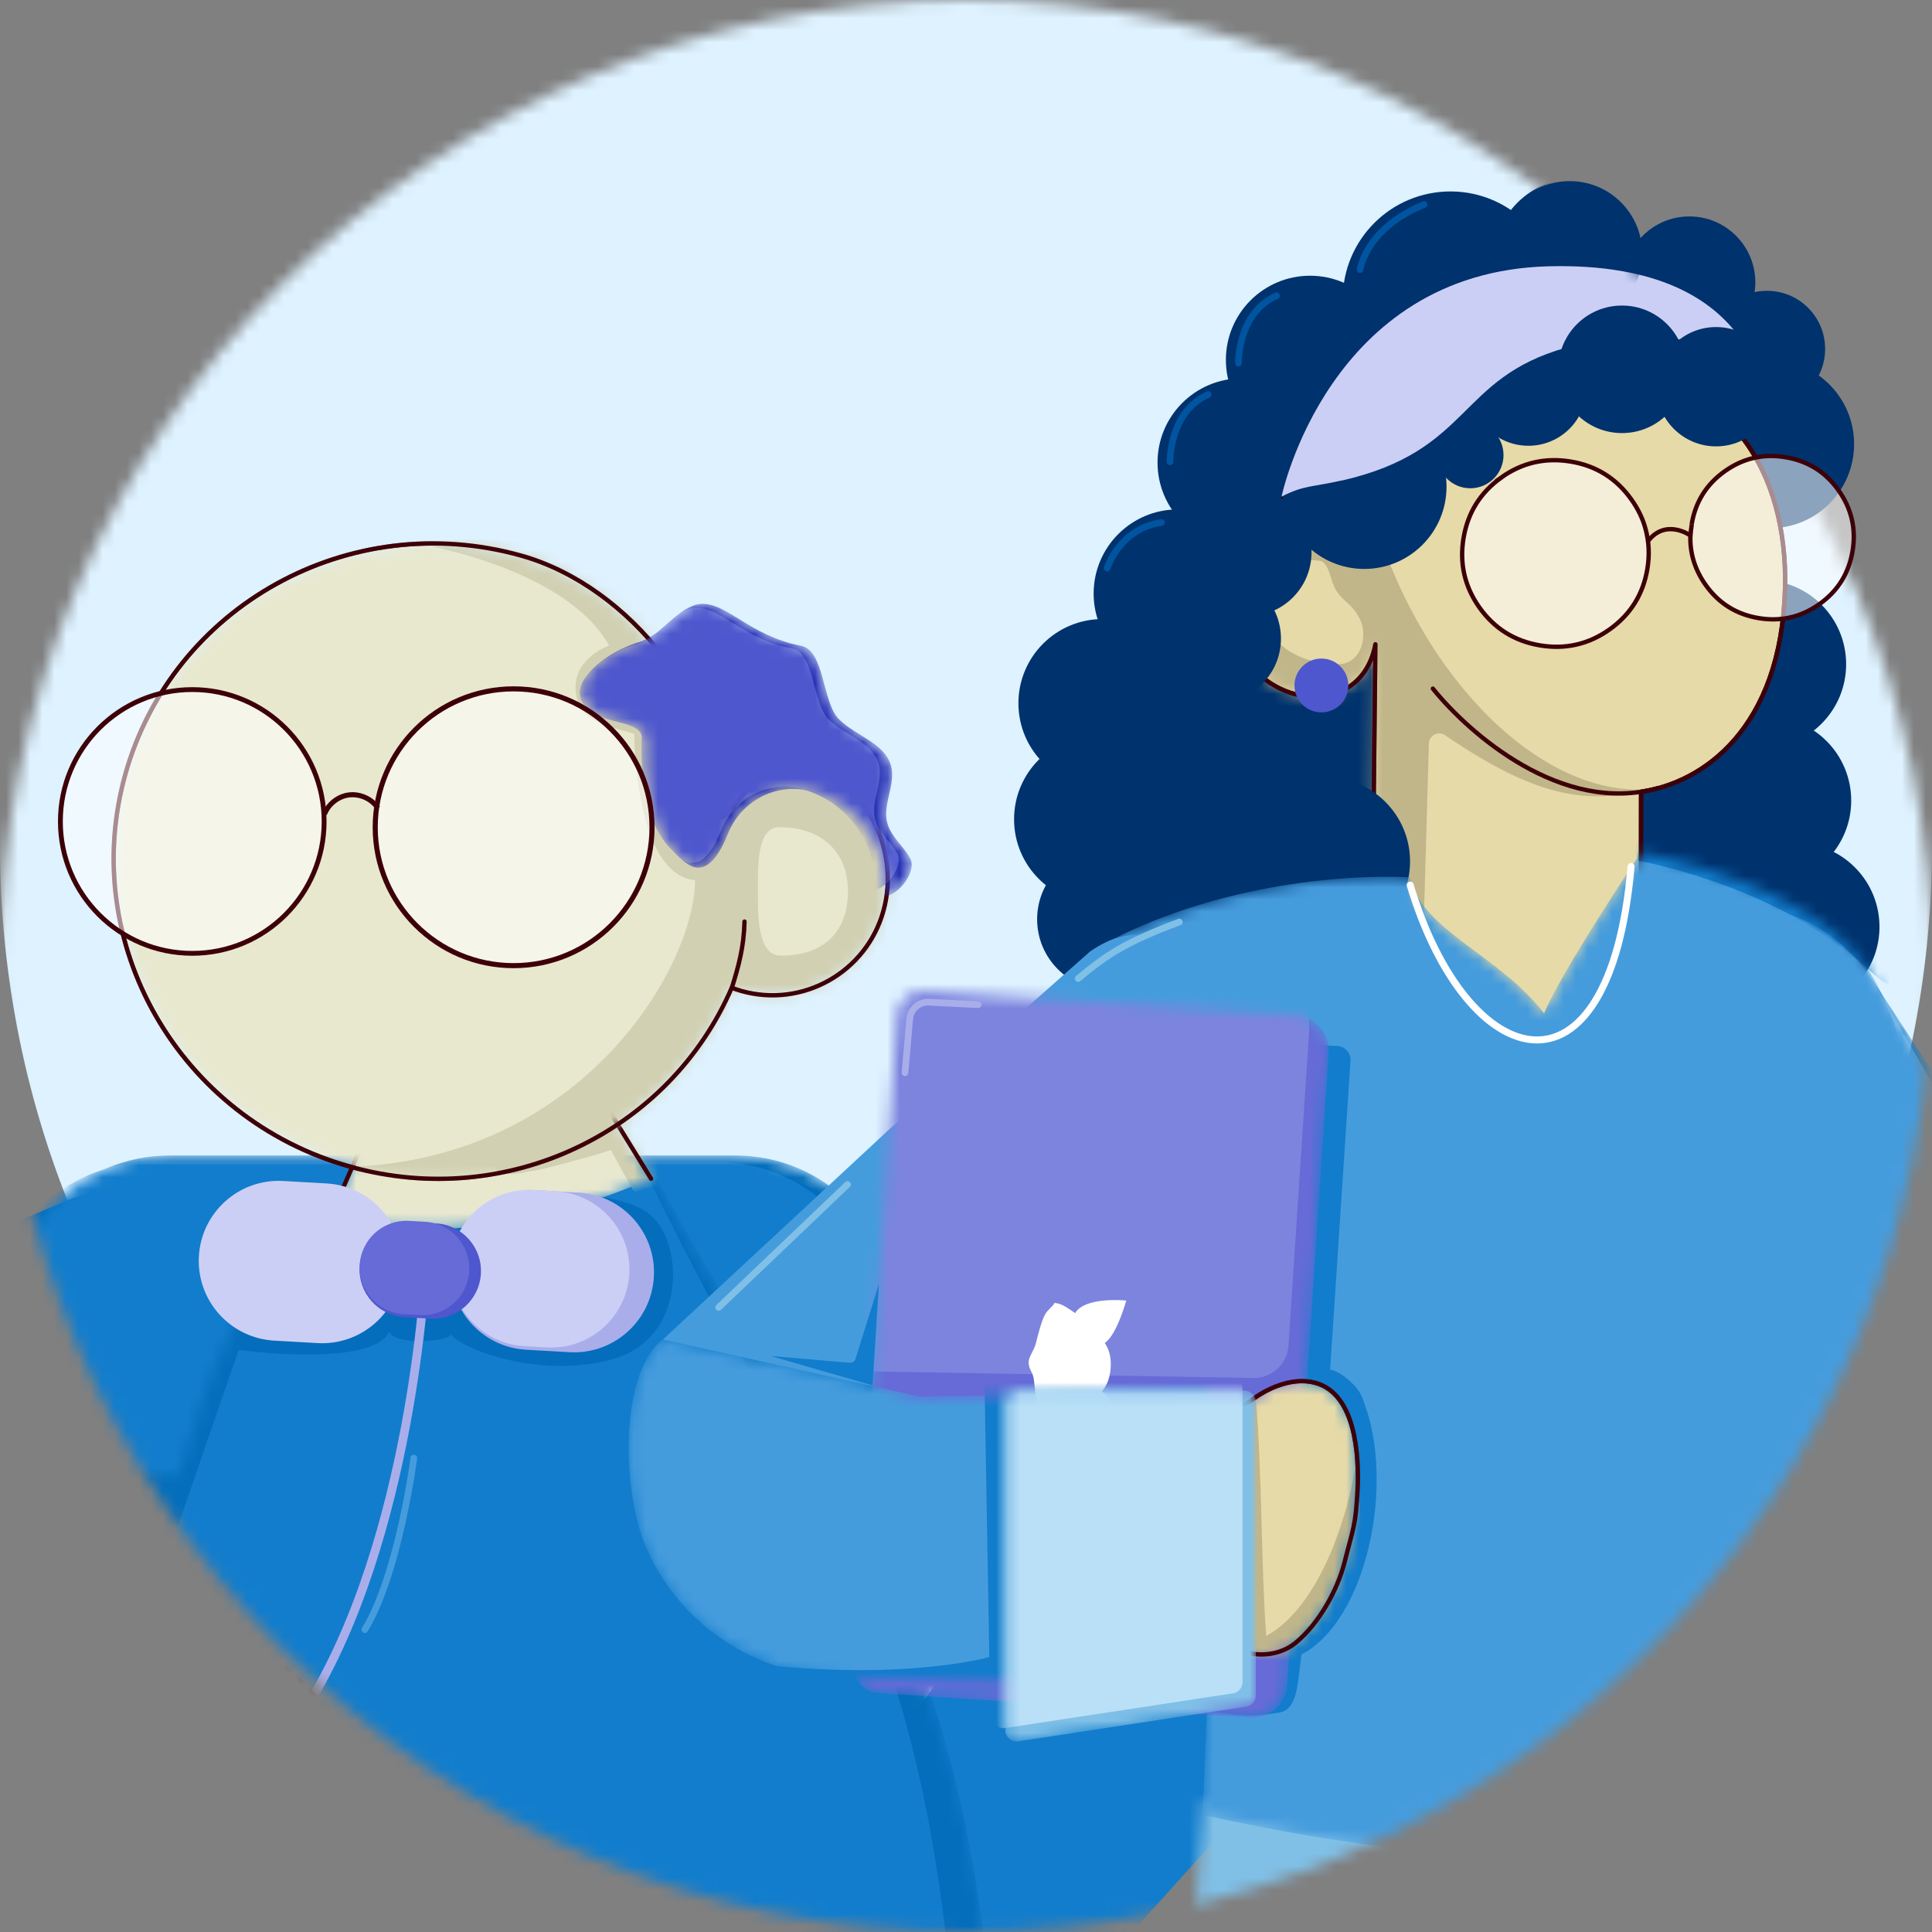 <svg viewBox="0 0 160 160" fill="none" xmlns="http://www.w3.org/2000/svg">
<rect x="0" y="0" width="160" height="160" fill="#808080" stroke="none"/>
<path d="M139.607 36.776C139.607 40.626 142.728 43.747 146.578 43.747C150.429 43.747 153.549 40.626 153.549 36.776C153.549 32.925 150.429 29.805 146.578 29.805C142.728 29.805 139.607 32.925 139.607 36.776Z" fill="#00326D"/>
<path d="M139.907 28.845C142.923 28.845 145.368 26.4 145.368 23.384C145.368 20.368 142.923 17.924 139.907 17.924C136.892 17.924 134.447 20.368 134.447 23.384C134.447 26.4 136.892 28.845 139.907 28.845Z" fill="#00326D"/>
<path d="M141.528 28.895C141.528 31.555 143.678 33.705 146.338 33.705C148.999 33.705 151.149 31.555 151.149 28.895C151.149 26.235 148.999 24.084 146.338 24.084C143.678 24.084 141.528 26.235 141.528 28.895Z" fill="#00326D"/>
<path d="M111.134 39.796C121.915 37.326 120.635 31.345 129.686 28.795C131.797 28.195 133.997 27.955 136.197 28.015C144.178 28.225 144.998 28.285 146.198 34.156C146.198 34.156 146.458 21.574 128.226 22.054C109.994 22.544 106.133 41.126 106.133 41.126C108.004 40.166 108.684 40.346 111.134 39.786V39.796Z" fill="#CCCFF5"/>
<path d="M140.108 43.417C140.048 43.787 140.008 44.147 139.988 44.497C139.968 45.917 140.398 47.237 141.258 48.447C142.338 49.968 143.798 50.878 145.638 51.188C147.478 51.498 149.159 51.108 150.679 50.028C152.199 48.947 153.109 47.487 153.419 45.647C153.729 43.807 153.339 42.127 152.259 40.606C151.179 39.086 149.719 38.176 147.879 37.866C146.038 37.556 144.358 37.946 142.838 39.026C141.318 40.106 140.408 41.566 140.098 43.407M124.336 39.546C122.595 40.786 121.555 42.457 121.205 44.557C120.855 46.667 121.295 48.587 122.525 50.318C123.765 52.058 125.436 53.098 127.536 53.448C129.636 53.798 131.566 53.358 133.297 52.128C135.037 50.888 136.077 49.217 136.427 47.117C136.617 45.977 136.567 44.887 136.287 43.847C136.067 42.987 135.667 42.157 135.097 41.356C133.857 39.616 132.187 38.576 130.086 38.226C127.976 37.876 126.056 38.316 124.326 39.546H124.336Z" fill="white" fill-opacity="0.55"/>
<path d="M140.108 43.417C140.048 43.787 140.008 44.147 139.988 44.497C139.968 45.917 140.398 47.237 141.258 48.447C142.338 49.968 143.798 50.878 145.638 51.188C147.478 51.498 149.159 51.108 150.679 50.028C152.199 48.947 153.109 47.487 153.419 45.647C153.729 43.807 153.339 42.127 152.259 40.606C151.179 39.086 149.719 38.176 147.879 37.866C146.038 37.556 144.358 37.946 142.838 39.026C141.318 40.106 140.408 41.566 140.098 43.407M124.336 39.546C122.595 40.786 121.555 42.457 121.205 44.557C120.855 46.667 121.295 48.587 122.525 50.318C123.765 52.058 125.436 53.098 127.536 53.448C129.636 53.798 131.566 53.358 133.297 52.128C135.037 50.888 136.077 49.217 136.427 47.117C136.617 45.977 136.567 44.887 136.287 43.847C136.067 42.987 135.667 42.157 135.097 41.356C133.857 39.616 132.187 38.576 130.086 38.226C127.976 37.876 126.056 38.316 124.326 39.546H124.336Z" stroke="#3D0008" stroke-width="0.36" stroke-miterlimit="10"/>
<path d="M137.177 32.025C137.177 34.756 139.387 36.966 142.118 36.966C144.848 36.966 147.058 34.756 147.058 32.025C147.058 29.295 144.848 27.085 142.118 27.085C139.387 27.085 137.177 29.295 137.177 32.025Z" fill="#00326D"/>
<path d="M129.046 30.585C129.046 33.505 131.406 35.866 134.327 35.866C137.247 35.866 139.607 33.505 139.607 30.585C139.607 27.665 137.247 25.304 134.327 25.304C131.406 25.304 129.046 27.665 129.046 30.585Z" fill="#00326D"/>
<path d="M124 21C124 24.318 126.682 27 130 27C133.318 27 136 24.318 136 21C136 17.682 133.318 15 130 15C126.682 15 124 17.682 124 21Z" fill="#00326D"/>
<mask id="mask0_3262_29703" style="mask-type:luminance" maskUnits="userSpaceOnUse" x="0" y="0" width="160" height="160">
<path d="M80 160C124.183 160 160 124.183 160 80C160 35.817 124.183 0 80 0C35.817 0 0 35.817 0 80C0 124.183 35.817 160 80 160Z" fill="white"/>
</mask>
<g mask="url(#mask0_3262_29703)">
<path d="M80 150C124.183 150 160 114.183 160 70C160 25.817 124.183 -10 80 -10C35.817 -10 0 25.817 0 70C0 114.183 35.817 150 80 150Z" fill="#DEF2FF"/>
<path d="M14.452 25.543L19.392 17.583" stroke="#DEF2FF" stroke-width="0.51" stroke-linecap="round" stroke-linejoin="round"/>
<path d="M5.308 99.526L-37.33 117.459C-44.825 120.611 -48.345 129.242 -45.193 136.736C-42.041 144.231 -33.41 147.752 -25.916 144.6L16.723 126.667C24.218 123.515 27.738 114.884 24.586 107.39C21.434 99.895 12.803 96.374 5.308 99.526Z" fill="#046EBC"/>
<path d="M102.364 123.803L69.537 99.751C63.62 95.416 55.309 96.698 50.973 102.615C46.638 108.532 47.92 116.843 53.837 121.179L86.664 145.231C92.581 149.566 100.892 148.284 105.227 142.367C109.563 136.45 108.281 128.139 102.364 123.803Z" fill="#127DCC"/>
<path d="M81.02 134.658L56.317 168.372L78.11 177.394L102.443 150.36C106.133 145.33 105.043 138.259 100.002 134.568L96.802 132.228C91.772 128.537 84.701 129.628 81.01 134.668L81.02 134.658Z" fill="#127DCC"/>
<mask id="mask1_3262_29703" style="mask-type:luminance" maskUnits="userSpaceOnUse" x="0" y="95" width="75" height="28">
<path d="M60.908 95.693H14.032C6.697 95.693 0.75 101.64 0.75 108.975C0.75 116.31 6.697 122.257 14.032 122.257H60.908C68.243 122.257 74.189 116.31 74.189 108.975C74.189 101.64 68.243 95.693 60.908 95.693Z" fill="white"/>
</mask>
<g mask="url(#mask1_3262_29703)">
<path d="M60.908 95.693H14.032C6.697 95.693 0.75 101.64 0.75 108.975C0.75 116.31 6.697 122.257 14.032 122.257H60.908C68.243 122.257 74.189 116.31 74.189 108.975C74.189 101.64 68.243 95.693 60.908 95.693Z" fill="#046EBC"/>
<path d="M59.438 96.243H12.562C5.227 96.243 -0.72 102.19 -0.72 109.525C-0.72 116.86 5.227 122.807 12.562 122.807H59.438C66.773 122.807 72.719 116.86 72.719 109.525C72.719 102.19 66.773 96.243 59.438 96.243Z" fill="#127DCC"/>
</g>
<mask id="mask2_3262_29703" style="mask-type:luminance" maskUnits="userSpaceOnUse" x="0" y="96" width="83" height="83">
<path d="M29.024 96.633C23.673 103.844 20.653 106.785 18.192 112.265C15.582 118.066 13.462 128.887 9.781 134.078C2.11 144.909 0.33 159.101 0.26 172.373C24.443 181.464 52.426 179.884 82.54 172.373C80.36 132.548 67.528 122.907 53.567 96.793L29.024 96.643V96.633Z" fill="white"/>
</mask>
<g mask="url(#mask2_3262_29703)">
<path d="M29.024 96.633C23.673 103.844 20.653 106.785 18.192 112.265C15.582 118.066 13.462 128.887 9.781 134.078C2.11 144.909 0.33 159.101 0.26 172.373C24.443 181.464 52.426 179.884 82.54 172.373C80.36 132.548 67.879 122.837 53.917 96.713L29.024 96.633Z" fill="#046EBC"/>
<path d="M25.703 95.333C20.353 102.544 17.332 105.485 14.872 110.965C12.262 116.766 10.141 127.587 6.461 132.778C-1.21 143.609 -2.99 157.801 -3.06 171.073C21.123 180.164 49.106 178.584 79.22 171.073C77.04 131.248 65.398 122.887 52.697 95.353L25.703 95.333Z" fill="#127DCC"/>
<path d="M13.522 129.898L19.762 111.795C19.762 111.795 30.864 113.316 32.234 110.275C32.684 111.455 37.225 111.135 37.335 110.495C38.085 111.675 44.656 114.236 50.686 112.575C56.717 110.915 56.637 103.464 54.147 100.884C53.237 99.944 52.097 99.604 49.846 99.084L27.773 102.994L16.822 109.075L9.671 130.308L13.202 131.468L13.522 129.898Z" fill="#046EBC"/>
</g>
<mask id="mask3_3262_29703" style="mask-type:luminance" maskUnits="userSpaceOnUse" x="27" y="87" width="27" height="15">
<path d="M47.406 87.052L32.684 88.652L27.303 100.894C35.754 102.844 44.656 101.584 53.917 97.614L47.406 87.052Z" fill="white"/>
</mask>
<g mask="url(#mask3_3262_29703)">
<path d="M47.406 87.052L32.684 88.652L27.303 100.894C35.754 102.844 44.656 101.584 53.917 97.614L47.406 87.052Z" fill="#E8E8CF"/>
<path d="M50.576 95.223L52.326 98.394C52.386 98.504 52.447 98.614 52.566 98.654C52.657 98.694 52.767 98.674 52.856 98.654C53.757 98.454 54.617 98.094 55.387 97.594C54.127 95.663 52.867 93.723 51.606 91.793C51.536 91.683 51.446 91.563 51.326 91.493C51.206 91.433 51.076 91.443 50.946 91.453C47.976 91.723 45.736 94.333 42.875 95.173C42.405 95.313 41.895 95.413 41.495 95.713C40.825 96.224 40.865 97.024 41.695 97.184C42.575 97.354 43.845 96.994 44.715 96.853C45.226 96.773 50.626 95.333 50.566 95.223H50.576Z" fill="#D1D0B2"/>
</g>
<path d="M53.917 97.614L47.406 87.052L32.684 88.652L27.303 100.894" stroke="#3D0008" stroke-width="0.36" stroke-linecap="round" stroke-linejoin="round"/>
<mask id="mask4_3262_29703" style="mask-type:luminance" maskUnits="userSpaceOnUse" x="9" y="45" width="65" height="53">
<path d="M66.538 63.699C61.928 62.949 61.268 67.25 59.678 67.67C59.958 58.509 52.217 48.537 43.135 46.007C28.944 42.047 14.272 50.168 10.371 64.149C6.471 78.121 14.822 92.663 29.014 96.623C42.045 100.254 55.467 93.713 60.598 81.802C60.858 81.901 61.128 81.992 61.408 82.072C66.478 83.492 71.749 80.521 73.159 75.441C74.579 70.37 71.729 64.539 66.528 63.689L66.538 63.699Z" fill="white"/>
</mask>
<g mask="url(#mask4_3262_29703)">
<path d="M66.538 63.699C61.928 62.949 61.268 67.25 59.678 67.67C59.958 58.509 52.217 48.537 43.135 46.007C28.944 42.047 14.272 50.168 10.371 64.149C6.471 78.121 14.822 92.663 29.014 96.623C42.045 100.254 55.467 93.713 60.598 81.802C60.858 81.901 61.128 81.992 61.408 82.072C66.478 83.492 71.749 80.521 73.159 75.441C74.579 70.37 71.729 64.539 66.528 63.689L66.538 63.699Z" fill="#E8E8CF" stroke="#3D0008" stroke-width="0.36" stroke-linecap="round" stroke-linejoin="round"/>
<path d="M54.517 48.847C47.566 44.907 41.065 44.137 34.454 44.997C39.215 45.837 47.566 48.337 50.436 53.448C48.176 54.408 47.346 56.068 47.766 57.769C48.276 59.819 50.126 60.029 52.527 60.779C52.527 60.779 52.527 72.39 57.557 72.9C57.557 79.901 48.426 95.913 29.024 96.633C38.745 100.944 61.648 91.923 72.839 80.141C75.98 76.841 74.949 69.65 71.759 66.41L54.517 48.858V48.847Z" fill="#D1D0B2"/>
</g>
<path d="M66.538 63.699C61.928 62.949 61.268 67.25 59.678 67.67C59.958 58.509 52.217 48.537 43.135 46.007C28.944 42.047 14.272 50.168 10.371 64.149C6.471 78.121 14.822 92.663 29.014 96.623C42.045 100.254 55.467 93.713 60.598 81.802C60.858 81.901 61.128 81.992 61.408 82.072C66.478 83.492 71.749 80.521 73.159 75.441C74.579 70.37 71.729 64.539 66.528 63.689L66.538 63.699Z" stroke="#3D0008" stroke-width="0.36" stroke-linecap="round" stroke-linejoin="round"/>
<mask id="mask5_3262_29703" style="mask-type:luminance" maskUnits="userSpaceOnUse" x="48" y="50" width="28" height="25">
<path d="M52.877 53.188C55.057 52.538 56.077 50.248 57.977 50.018C60.188 49.828 61.978 52.628 66.358 53.488C68.299 53.868 68.079 58.159 69.479 59.559C70.869 60.959 73.279 61.519 73.789 63.429C74.199 64.96 73.089 66.58 73.469 68.11C73.759 69.26 74.799 70.05 75.379 71.08C75.959 72.11 74.429 74.181 73.239 74.231C73.859 71.35 72.079 68.12 69.449 66.52C68.629 66.02 67.808 65.69 66.988 65.49C64.198 64.829 61.348 66.38 60.288 69.04C58.907 72.49 57.517 72.21 56.407 71.13C55.277 70.03 53.287 68.07 53.447 61.289C53.667 59.929 51.136 59.899 49.896 59.319C45.776 57.399 49.786 54.108 52.887 53.178L52.877 53.188Z" fill="white"/>
</mask>
<g mask="url(#mask5_3262_29703)">
<path d="M52.877 53.188C55.057 52.538 56.077 50.248 57.977 50.018C60.188 49.828 61.978 52.628 66.358 53.488C68.299 53.868 68.079 58.159 69.479 59.559C70.869 60.959 73.279 61.519 73.789 63.429C74.199 64.96 73.089 66.58 73.469 68.11C73.759 69.26 74.799 70.05 75.379 71.08C75.959 72.11 74.429 74.181 73.239 74.231C73.859 71.35 72.079 68.12 69.449 66.52C68.629 66.02 67.808 65.69 66.988 65.49C64.198 64.829 61.348 66.38 60.288 69.04C58.907 72.49 57.517 72.21 56.407 71.13C55.277 70.03 53.287 68.07 53.447 61.289C53.667 59.929 51.136 59.899 49.896 59.319C45.776 57.399 49.786 54.108 52.887 53.178L52.877 53.188Z" fill="#2731B5"/>
<path d="M52.597 53.418C54.707 52.788 55.687 50.578 57.517 50.358C59.657 50.168 61.378 52.878 65.608 53.708C67.478 54.078 67.268 58.219 68.619 59.569C69.969 60.919 72.289 61.459 72.779 63.299C73.169 64.769 72.109 66.34 72.469 67.82C72.749 68.93 73.749 69.69 74.309 70.69C74.869 71.69 73.389 73.691 72.249 73.731C72.839 70.95 71.129 67.83 68.589 66.29C67.799 65.81 67.008 65.49 66.208 65.299C63.508 64.659 60.768 66.16 59.737 68.73C58.397 72.07 57.067 71.79 55.997 70.75C54.907 69.69 52.987 67.8 53.137 61.249C53.357 59.939 50.906 59.899 49.706 59.339C45.726 57.489 49.606 54.308 52.587 53.408L52.597 53.418Z" fill="#4E57CD"/>
</g>
<path d="M35.284 104.524C35.284 104.524 34.364 125.617 26.283 139.889C18.202 154.151 18.502 176.243 18.502 176.243" stroke="#A9AEEB" stroke-width="0.72" stroke-miterlimit="10"/>
<path d="M42.535 79.971C48.865 79.971 53.997 74.84 53.997 68.51C53.997 62.18 48.865 57.048 42.535 57.048C36.205 57.048 31.074 62.18 31.074 68.51C31.074 74.84 36.205 79.971 42.535 79.971Z" fill="white" fill-opacity="0.55" stroke="#3D0008" stroke-width="0.42" stroke-miterlimit="10"/>
<path d="M15.922 78.951C21.954 78.951 26.843 74.061 26.843 68.03C26.843 61.998 21.954 57.108 15.922 57.108C9.89 57.108 5.001 61.998 5.001 68.03C5.001 74.061 9.89 78.951 15.922 78.951Z" fill="white" fill-opacity="0.55" stroke="#3D0008" stroke-width="0.4" stroke-miterlimit="10"/>
<path d="M31.293 66.919C30.783 66.159 29.843 65.73 28.933 65.829C28.023 65.93 27.203 66.57 26.873 67.419" stroke="#3D0008" stroke-width="0.42" stroke-miterlimit="10"/>
<mask id="mask6_3262_29703" style="mask-type:luminance" maskUnits="userSpaceOnUse" x="2" y="130" width="27" height="26">
<path d="M18.892 154.361C21.533 153.741 24.163 152.64 25.923 150.92C28.683 148.22 28.683 144.549 27.023 141.829C25.363 139.109 22.343 137.139 19.382 135.238C18.032 134.368 16.682 133.498 15.322 132.628C13.782 131.638 11.911 130.598 9.751 131.048C7.031 131.628 5.701 134.128 5.081 136.218C4.31 138.799 3.79 141.399 3.52 143.979C3.28 146.27 2.47 150 3.52 152.05C5.301 155.531 14.462 155.401 18.892 154.361Z" fill="white"/>
</mask>
<g mask="url(#mask6_3262_29703)">
<path d="M18.892 154.361C21.533 153.741 24.163 152.64 25.923 150.92C28.683 148.22 28.683 144.549 27.023 141.829C25.363 139.109 22.343 137.139 19.382 135.238C18.032 134.368 16.682 133.498 15.322 132.628C13.782 131.638 11.911 130.598 9.751 131.048C7.031 131.628 5.701 134.128 5.081 136.218C4.31 138.799 3.79 141.399 3.52 143.979C3.28 146.27 2.47 150 3.52 152.05C5.301 155.531 14.462 155.401 18.892 154.361Z" fill="#E8E8CF" stroke="#3D0008" stroke-width="0.36" stroke-linecap="round" stroke-linejoin="round"/>
<path d="M27.163 149.23C24.353 152.86 16.952 153.361 12.852 153.751C12.852 153.751 19.802 133.668 18.602 134.098C15.102 135.198 7.261 156.211 8.301 156.341C14.622 157.161 21.073 156.491 26.553 153.241C28.233 152.24 29.934 151.01 30.634 149.19C31.174 147.77 31.034 146.17 30.534 144.739C30.034 143.309 29.184 142.029 28.314 140.789C27.503 139.629 26.633 138.479 25.503 137.639C24.763 137.089 23.883 136.678 22.973 136.548C28.224 141.019 30.334 145.29 27.173 149.24L27.163 149.23Z" fill="#D1D0B2"/>
</g>
<path d="M18.892 154.361C21.533 153.741 24.163 152.64 25.923 150.92C28.683 148.22 28.683 144.549 27.023 141.829C25.363 139.109 22.343 137.139 19.382 135.238C18.032 134.368 16.682 133.498 15.322 132.628C13.782 131.638 11.911 130.598 9.751 131.048C7.031 131.628 5.701 134.128 5.081 136.218C4.31 138.799 3.79 141.399 3.52 143.979C3.28 146.27 2.47 150 3.52 152.05C5.301 155.531 14.462 155.401 18.892 154.361Z" stroke="#3D0008" stroke-width="0.36" stroke-linecap="round" stroke-linejoin="round"/>
<mask id="mask7_3262_29703" style="mask-type:luminance" maskUnits="userSpaceOnUse" x="124" y="149" width="80" height="143">
<path d="M202.945 281.637L175.422 291.918C174.932 292.098 174.382 291.818 174.252 291.308L154.849 215.788L126.646 177.174L124.046 149.65L150.719 149.19L179.912 196.486C186.273 206.667 187.083 209.758 189.774 222.369L203.385 280.837C203.465 281.177 203.275 281.527 202.945 281.647V281.637Z" fill="white"/>
</mask>
<g mask="url(#mask7_3262_29703)">
<path d="M202.825 281.677L175.382 291.928C174.912 292.108 174.382 291.828 174.262 291.338L154.849 215.778L126.646 177.164L124.046 149.64L150.719 149.18L179.912 196.476C186.273 206.657 187.083 209.748 189.774 222.359L203.355 280.696C203.455 281.117 203.225 281.537 202.825 281.687V281.677Z" fill="#80C0E7"/>
<path d="M130.336 153.791C137.457 154.241 144.038 153.941 149.889 152.611L174.832 191.695C181.683 202.427 186.493 214.328 189.024 226.81L201.385 279.336C201.475 279.706 201.305 280.086 200.965 280.266L184.873 289.048L211.216 283.357L180.013 167.652L146.278 141.199L124.036 149.65L130.326 153.791H130.336Z" fill="#459CDD"/>
</g>
<mask id="mask8_3262_29703" style="mask-type:luminance" maskUnits="userSpaceOnUse" x="88" y="149" width="43" height="150">
<path d="M90.071 298.149L123.916 296.758C124.616 296.728 125.166 296.168 125.196 295.468L130.016 149.28L99.713 149.14L88.691 296.718C88.631 297.509 89.281 298.179 90.071 298.149Z" fill="white"/>
</mask>
<g mask="url(#mask8_3262_29703)">
<path d="M90.071 298.149L123.916 296.758C124.616 296.728 125.166 296.168 125.196 295.468L130.016 149.28L99.713 149.14L88.691 296.718C88.631 297.509 89.281 298.179 90.071 298.149Z" fill="#459CDD"/>
<path d="M87.781 297.929L121.865 294.238C122.565 294.208 123.115 293.648 123.145 292.948L129.436 146.79L97.662 146.61L86.641 294.188C86.581 294.978 86.991 297.949 87.781 297.919V297.929Z" fill="#80C0E7"/>
</g>
<path d="M139.607 36.776C139.607 40.626 142.728 43.747 146.578 43.747C150.429 43.747 153.549 40.626 153.549 36.776C153.549 32.925 150.429 29.805 146.578 29.805C142.728 29.805 139.607 32.925 139.607 36.776Z" fill="#00326D"/>
<path d="M102.833 45.277C106.683 45.277 109.804 42.156 109.804 38.306C109.804 34.456 106.683 31.335 102.833 31.335C98.983 31.335 95.862 34.456 95.862 38.306C95.862 42.156 98.983 45.277 102.833 45.277Z" fill="#00326D"/>
<path d="M91.671 57.349C91.671 61.199 94.792 64.319 98.642 64.319C102.493 64.319 105.613 61.199 105.613 57.349C105.613 53.498 102.493 50.378 98.642 50.378C94.792 50.378 91.671 53.498 91.671 57.349Z" fill="#00326D"/>
<path d="M97.542 56.128C101.392 56.128 104.513 53.007 104.513 49.157C104.513 45.307 101.392 42.187 97.542 42.187C93.692 42.187 90.571 45.307 90.571 49.157C90.571 53.007 93.692 56.128 97.542 56.128Z" fill="#00326D"/>
<path d="M91.311 65.21C95.161 65.21 98.282 62.089 98.282 58.239C98.282 54.389 95.161 51.268 91.311 51.268C87.461 51.268 84.341 54.389 84.341 58.239C84.341 62.089 87.461 65.21 91.311 65.21Z" fill="#00326D"/>
<path d="M93.171 74.041C96.403 74.041 99.022 71.421 99.022 68.19C99.022 64.959 96.403 62.339 93.171 62.339C89.94 62.339 87.321 64.959 87.321 68.19C87.321 71.421 89.94 74.041 93.171 74.041Z" fill="#00326D"/>
<path d="M83.981 67.85C83.981 71.7 87.101 74.821 90.951 74.821C94.802 74.821 97.922 71.7 97.922 67.85C97.922 63.999 94.802 60.879 90.951 60.879C87.101 60.879 83.981 63.999 83.981 67.85Z" fill="#00326D"/>
<path d="M139.377 69.78C143.227 69.78 146.348 66.659 146.348 62.809C146.348 58.959 143.227 55.838 139.377 55.838C135.527 55.838 132.406 58.959 132.406 62.809C132.406 66.659 135.527 69.78 139.377 69.78Z" fill="#00326D"/>
<path d="M141.064 79.485C144.904 79.212 147.795 75.878 147.522 72.037C147.249 68.197 143.914 65.306 140.074 65.579C136.234 65.852 133.342 69.187 133.615 73.027C133.889 76.867 137.223 79.759 141.064 79.485Z" fill="#00326D"/>
<path d="M149.174 83.71C153.015 83.436 155.906 80.102 155.633 76.262C155.36 72.421 152.025 69.53 148.185 69.803C144.345 70.076 141.453 73.411 141.726 77.251C142 81.091 145.334 83.983 149.174 83.71Z" fill="#00326D"/>
<path d="M146.338 73.27C150.188 73.27 153.309 70.15 153.309 66.3C153.309 62.45 150.188 59.329 146.338 59.329C142.488 59.329 139.367 62.45 139.367 66.3C139.367 70.15 142.488 73.27 146.338 73.27Z" fill="#00326D"/>
<path d="M145.918 61.979C149.768 61.979 152.889 58.858 152.889 55.008C152.889 51.158 149.768 48.037 145.918 48.037C142.068 48.037 138.947 51.158 138.947 55.008C138.947 58.858 142.068 61.979 145.918 61.979Z" fill="#00326D"/>
<path d="M103.443 59.689C103.443 63.539 106.563 66.66 110.414 66.66C114.264 66.66 117.385 63.539 117.385 59.689C117.385 55.838 114.264 52.718 110.414 52.718C106.563 52.718 103.443 55.838 103.443 59.689Z" fill="#00326D"/>
<path d="M133.617 31.195C133.617 31.195 126.136 30.885 120.445 31.195C114.754 31.505 116.315 38.286 115.604 43.407C113.894 40.276 102.303 38.376 101.513 47.877C100.653 58.339 112.504 60.899 113.904 53.358L113.464 94.143H135.877L135.907 65.57C141.028 64.829 147.518 60.359 147.829 48.718C148.079 39.156 143.168 31.205 133.607 31.205L133.617 31.195Z" fill="#E6DAA8" stroke="#3D0008" stroke-width="0.36" stroke-linecap="round" stroke-linejoin="round"/>
<mask id="mask9_3262_29703" style="mask-type:luminance" maskUnits="userSpaceOnUse" x="101" y="31" width="47" height="64">
<path d="M133.617 31.195C133.617 31.195 126.136 30.885 120.445 31.195C114.754 31.505 116.315 38.286 115.604 43.407C113.894 40.276 102.303 38.376 101.513 47.877C100.653 58.339 112.504 60.899 113.904 53.358L113.464 94.143H135.877L135.907 65.57C141.028 64.829 147.518 60.359 147.829 48.718C148.079 39.156 143.168 31.205 133.607 31.205L133.617 31.195Z" fill="white"/>
</mask>
<g mask="url(#mask9_3262_29703)">
<path d="M114.304 44.537C118.665 57.349 128.616 66.59 137.347 65.26C131.666 66.63 127.666 66.33 119.675 60.889C119.115 60.509 118.355 60.889 118.335 61.569L117.665 84.892L114.314 84.122L94.242 45.277L108.293 40.897L109.574 46.497C109.574 46.497 104.193 45.357 104.503 49.948C104.783 54.228 108.894 55.008 110.814 55.008C112.734 55.008 113.364 52.618 112.564 51.158C111.954 50.038 111.484 49.978 110.834 49.157C109.974 48.067 110.324 46.507 108.894 46.257C106.573 45.857 114.324 44.537 114.324 44.537H114.304Z" fill="#C1B68A"/>
</g>
<path d="M133.617 31.195C133.617 31.195 126.136 30.885 120.445 31.195C114.754 31.505 116.315 38.286 115.604 43.407C113.894 40.276 102.303 38.376 101.513 47.877C100.653 58.339 112.504 60.899 113.904 53.358L113.464 94.143H135.877L135.907 65.57C141.028 64.829 147.518 60.359 147.829 48.718C148.079 39.156 143.168 31.205 133.607 31.205L133.617 31.195Z" stroke="#3D0008" stroke-width="0.36" stroke-linecap="round" stroke-linejoin="round"/>
<path d="M109.433 58.998C110.665 58.998 111.663 58 111.663 56.768C111.663 55.537 110.665 54.538 109.433 54.538C108.202 54.538 107.203 55.537 107.203 56.768C107.203 58 108.202 58.998 109.433 58.998Z" fill="#4E57CD"/>
<path d="M106.173 40.306C106.173 44.067 109.224 47.117 112.984 47.117C116.745 47.117 119.795 44.067 119.795 40.306C119.795 36.546 116.745 33.496 112.984 33.496C109.224 33.496 106.173 36.546 106.173 40.306Z" fill="#00326D"/>
<path d="M130.596 28.685C134.446 28.685 137.567 25.564 137.567 21.714C137.567 17.864 134.446 14.743 130.596 14.743C126.746 14.743 123.625 17.864 123.625 21.714C123.625 25.564 126.746 28.685 130.596 28.685Z" fill="#00326D"/>
<path d="M120.525 33.688C125.446 33.465 129.255 29.293 129.032 24.372C128.808 19.45 124.637 15.641 119.715 15.864C114.793 16.088 110.984 20.259 111.208 25.181C111.431 30.103 115.603 33.912 120.525 33.688Z" fill="#00326D"/>
<path d="M101.523 29.805C101.523 33.656 104.643 36.776 108.494 36.776C112.344 36.776 115.464 33.656 115.464 29.805C115.464 25.955 112.344 22.834 108.494 22.834C104.643 22.834 101.523 25.955 101.523 29.805Z" fill="#00326D"/>
<path d="M114.304 33.495C114.304 36.156 116.455 38.306 119.115 38.306C121.775 38.306 123.926 36.156 123.926 33.495C123.926 30.835 121.775 28.685 119.115 28.685C116.455 28.685 114.304 30.835 114.304 33.495Z" fill="#00326D"/>
<path d="M121.765 32.105C121.765 34.766 123.916 36.916 126.576 36.916C129.236 36.916 131.386 34.766 131.386 32.105C131.386 29.445 129.236 27.295 126.576 27.295C123.916 27.295 121.765 29.445 121.765 32.105Z" fill="#00326D"/>
<path d="M136.517 44.767C137.987 42.927 139.977 44.337 139.977 44.337" stroke="#3D0008" stroke-width="0.36" stroke-miterlimit="10"/>
<path d="M119.015 37.686C119.015 39.206 120.245 40.436 121.765 40.436C123.285 40.436 124.515 39.206 124.515 37.686C124.515 36.166 123.285 34.936 121.765 34.936C120.245 34.936 119.015 36.166 119.015 37.686Z" fill="#00326D"/>
<path d="M91.731 81.972C94.957 81.972 97.572 79.357 97.572 76.131C97.572 72.905 94.957 70.29 91.731 70.29C88.506 70.29 85.891 72.905 85.891 76.131C85.891 79.357 88.506 81.972 91.731 81.972Z" fill="#00326D"/>
<path d="M102.883 74.291C107.042 74.291 110.414 70.919 110.414 66.76C110.414 62.6 107.042 59.229 102.883 59.229C98.724 59.229 95.352 62.6 95.352 66.76C95.352 70.919 98.724 74.291 102.883 74.291Z" fill="#00326D"/>
<path d="M93.872 78.041C93.872 81.822 96.942 84.892 100.723 84.892C104.503 84.892 107.573 81.822 107.573 78.041C107.573 74.261 104.503 71.19 100.723 71.19C96.942 71.19 93.872 74.261 93.872 78.041Z" fill="#00326D"/>
<path d="M109.804 78.311C113.654 78.311 116.775 75.19 116.775 71.34C116.775 67.49 113.654 64.369 109.804 64.369C105.954 64.369 102.833 67.49 102.833 71.34C102.833 75.19 105.954 78.311 109.804 78.311Z" fill="#00326D"/>
<path d="M98.052 45.747C98.052 48.667 100.413 51.028 103.333 51.028C106.253 51.028 108.614 48.667 108.614 45.747C108.614 42.827 106.253 40.466 103.333 40.466C100.413 40.466 98.052 42.827 98.052 45.747Z" fill="#00326D"/>
<path d="M95.522 52.888C95.522 55.808 97.882 58.169 100.803 58.169C103.723 58.169 106.083 55.808 106.083 52.888C106.083 49.968 103.723 47.607 100.803 47.607C97.882 47.607 95.522 49.968 95.522 52.888Z" fill="#00326D"/>
<path d="M137.337 65.26C129.336 67.53 121.625 60.709 118.665 57.029" stroke="#3D0008" stroke-width="0.36" stroke-linecap="round" stroke-linejoin="round"/>
<mask id="mask10_3262_29703" style="mask-type:luminance" maskUnits="userSpaceOnUse" x="90" y="70" width="68" height="84">
<path d="M150.719 149.18C150.719 149.18 151.749 125.737 154.239 107.795C154.319 107.215 154.389 106.635 154.449 106.055C155.329 97.724 157.56 97.513 157.87 92.593C158.03 89.983 157.51 86.662 156.94 85.042C155.769 81.712 154.469 79.291 151.799 77.151C145.898 72.4 135.877 70.62 135.877 70.62C135.877 70.62 129.226 80.561 127.876 83.932C124.145 79.051 117.745 77.091 116.765 72.65C109.784 72.35 99.092 73.71 90.251 78.811L96.982 91.773L97.872 102.834C98.182 106.765 98.792 110.675 99.762 114.496C101.453 121.186 100.913 125.897 100.282 133.578L99.602 150.31C120.705 154.901 138.707 155.701 150.719 149.18Z" fill="white"/>
</mask>
<g mask="url(#mask10_3262_29703)">
<path d="M150.719 149.18C150.719 149.18 151.749 125.737 154.239 107.795C154.319 107.215 154.389 106.635 154.449 106.055C155.329 97.724 157.56 97.513 157.87 92.593C158.03 89.983 157.51 86.662 156.94 85.042C155.769 81.712 154.469 79.291 151.799 77.151C145.898 72.4 135.877 70.62 135.877 70.62C135.877 70.62 129.226 80.561 127.876 83.932C124.145 79.051 117.745 77.091 116.765 72.65C109.784 72.35 99.092 73.71 90.251 78.811L96.982 91.773L97.872 102.834C98.182 106.765 98.792 110.675 99.762 114.496C101.453 121.186 100.913 125.897 100.282 133.578L99.602 150.31C120.705 154.901 138.707 155.701 150.719 149.18Z" fill="#459CDD"/>
<path d="M148.269 146.299L151.639 127.187L156.8 100.094L165.851 84.242L155.57 154.3C141.528 157.071 129.826 156.591 119.815 153.74C132.157 152.51 142.508 150.41 148.259 146.289L148.269 146.299Z" fill="#127DCC"/>
<path d="M135.567 71.26C135.567 71.26 147.098 73.26 154.579 80.151C162.05 87.042 152.969 69.65 152.969 69.65L135.377 68.36L135.567 71.26Z" fill="#127DCC"/>
<path d="M112.934 116.076C112.674 114.866 110.964 113.515 110.154 113.435L111.844 87.852C111.884 87.202 111.384 86.652 110.734 86.622L100.873 86.202C98.422 86.062 94.922 84.802 92.852 86.102C92.802 95.973 91.201 103.134 91.141 113.005C91.131 115.626 91.141 118.376 92.382 120.696C92.692 121.276 93.072 121.816 93.402 122.386C95.822 126.527 95.472 131.698 96.932 136.278C97.522 138.138 98.402 139.919 99.292 141.659C102.393 141.979 103.183 142.279 105.903 141.839C107.523 141.579 107.463 139.299 107.783 137.008C113.144 134.258 115.584 122.927 112.934 116.076Z" fill="#127DCC"/>
</g>
<mask id="mask11_3262_29703" style="mask-type:luminance" maskUnits="userSpaceOnUse" x="129" y="74" width="82" height="83">
<path d="M189.684 99.524L178.872 117.996L155.059 81.181C150.899 74.761 142.328 72.921 135.907 77.071C129.486 81.231 127.646 89.803 131.796 96.223L165.431 149.72C166.301 151.46 167.811 153.191 170.281 154.721C175.932 158.141 183.273 156.331 186.693 150.68L210.146 106.055L189.674 99.504L189.684 99.524Z" fill="white"/>
</mask>
<g mask="url(#mask11_3262_29703)">
<path d="M189.684 99.524L178.872 117.996L155.059 81.181C150.899 74.761 142.328 72.921 135.907 77.071C129.486 81.231 148.779 110.065 152.929 116.486L152.399 122.397C153.269 124.137 167.821 153.191 170.281 154.721C175.932 158.141 183.273 156.331 186.693 150.68L210.146 106.055L189.674 99.504L189.684 99.524Z" fill="#459CDD"/>
<path d="M154.919 80.901L177.692 120.186L178.952 117.696L154.919 80.901Z" fill="#127DCC"/>
</g>
<path d="M116.785 73.301C121.515 89.093 133.317 92.203 135.077 71.76" stroke="white" stroke-width="0.58" stroke-linecap="round" stroke-linejoin="round"/>
<path d="M76.18 115.656L96.222 97.153C102.403 82.942 97.352 73.831 90.261 78.811L73.669 93.503L54.897 110.935L76.189 115.666L76.18 115.656Z" fill="#459CDD"/>
<mask id="mask12_3262_29703" style="mask-type:luminance" maskUnits="userSpaceOnUse" x="70" y="82" width="41" height="61">
<path d="M110.034 87.152L106.593 139.559C106.493 141.149 105.113 142.349 103.533 142.239L72.719 140.209C71.539 140.129 70.639 139.109 70.719 137.929L74.259 84.062C74.339 82.882 75.359 81.982 76.54 82.062L107.353 84.092C108.934 84.192 110.144 85.572 110.034 87.152Z" fill="white"/>
</mask>
<g mask="url(#mask12_3262_29703)">
<path d="M110.034 87.152L106.593 139.559C106.493 141.149 105.113 142.349 103.533 142.239L72.719 140.209C71.539 140.129 70.639 139.109 70.719 137.929L74.259 84.062C74.339 82.882 75.359 81.982 76.54 82.062L107.353 84.092C108.934 84.192 110.144 85.572 110.034 87.152Z" fill="#666BD7"/>
<path d="M108.434 85.202L106.704 111.436C106.604 113.026 105.223 114.226 103.643 114.116L71.109 113.556C69.929 113.476 69.029 112.456 69.109 111.276L72.649 82.112C72.729 80.932 73.749 80.032 74.93 80.112L105.743 82.142C107.324 82.242 108.534 83.622 108.424 85.202H108.434Z" fill="#7D84DE"/>
</g>
<path d="M86.501 116.806C86.751 116.946 86.861 117.646 86.691 117.906C87.281 117.946 88.011 117.746 88.651 117.416C89.421 118.546 92.531 118.976 92.531 118.976C92.531 118.976 92.511 115.806 91.231 115.256C91.511 114.966 91.921 114.296 91.981 113.275C92.041 112.385 91.841 111.735 91.491 111.215C92.481 110.585 93.272 107.705 93.272 107.705C93.272 107.705 89.851 107.355 89.041 108.745C88.531 108.415 87.971 107.945 87.351 107.905C87.351 108.095 87.291 108.535 87.041 108.735C87.041 108.735 85.641 112.155 85.591 112.855C85.541 113.556 86.511 116.826 86.511 116.826L86.501 116.806Z" fill="white"/>
<path d="M87.691 109.975C87.731 109.405 87.521 108.365 87.341 107.875C87.251 108.155 86.761 108.445 86.541 108.875C86.261 109.355 85.941 110.625 85.791 111.235C85.641 111.835 85.221 112.295 85.191 112.765C85.151 113.345 85.511 113.595 85.601 114.136C85.711 114.796 85.741 116.066 86.031 116.586C86.261 117.006 86.681 117.676 86.681 117.886C87.051 117.466 87.401 116.426 87.451 115.606C87.551 114.026 86.881 113.575 86.531 112.885C87.361 111.765 87.611 111.015 87.681 109.955L87.691 109.975Z" fill="white"/>
<path d="M85.911 112.365C85.931 112.055 86.171 111.925 86.291 111.885C86.331 111.875 86.371 111.905 86.381 111.945C86.391 111.985 86.361 112.025 86.321 112.035C86.311 112.035 86.071 112.095 86.051 112.385C86.031 112.645 86.281 112.835 86.281 112.835C86.311 112.865 86.321 112.905 86.301 112.945C86.271 112.975 86.231 112.985 86.191 112.965C86.181 112.925 85.881 112.705 85.901 112.365H85.911Z" fill="white"/>
<path d="M85.851 113.345C85.871 113.005 86.201 112.815 86.211 112.795C86.251 112.775 86.291 112.795 86.321 112.825C86.351 112.855 86.321 112.905 86.291 112.935C86.291 112.935 86.021 113.095 86.011 113.345C85.991 113.625 86.221 113.715 86.231 113.725C86.271 113.745 86.291 113.785 86.281 113.825C86.271 113.865 86.221 113.885 86.181 113.875C86.061 113.825 85.841 113.645 85.861 113.335L85.851 113.345Z" fill="white"/>
<path d="M86.261 112.875C86.271 112.675 86.501 112.375 86.711 112.455C86.921 112.535 86.861 113.275 86.651 113.345C86.441 113.415 86.231 113.075 86.261 112.875Z" fill="white"/>
<path d="M88.431 111.755C88.729 111.755 88.971 111.514 88.971 111.215C88.971 110.917 88.729 110.675 88.431 110.675C88.133 110.675 87.891 110.917 87.891 111.215C87.891 111.514 88.133 111.755 88.431 111.755Z" fill="white"/>
<path d="M88.181 115.516C88.479 115.516 88.721 115.274 88.721 114.976C88.721 114.677 88.479 114.436 88.181 114.436C87.883 114.436 87.641 114.677 87.641 114.976C87.641 115.274 87.883 115.516 88.181 115.516Z" fill="white"/>
<mask id="mask13_3262_29703" style="mask-type:luminance" maskUnits="userSpaceOnUse" x="52" y="110" width="49" height="30">
<path d="M54.877 110.925C51.216 113.896 51.596 123.437 53.377 127.827C56.077 134.468 62.578 138.769 69.739 138.929L99.872 139.549L100.052 115.326L76.169 115.656L54.877 110.925Z" fill="white"/>
</mask>
<g mask="url(#mask13_3262_29703)">
<path d="M54.877 110.925C51.216 113.896 51.596 123.437 53.377 127.827C56.077 134.468 62.578 138.769 69.739 138.929L99.872 139.549L100.052 115.326L76.169 115.656L54.877 110.925Z" fill="#459CDD"/>
<path d="M81.53 114.366L81.93 137.229C81.93 137.229 75.239 139.139 63.438 137.889C51.636 136.638 83.06 146.29 83.06 146.29L103.853 139.679L100.662 108.715L81.53 114.376V114.366Z" fill="#127DCC"/>
</g>
<mask id="mask14_3262_29703" style="mask-type:luminance" maskUnits="userSpaceOnUse" x="99" y="114" width="14" height="24">
<path d="M105.723 114.796C106.793 114.386 107.893 114.246 108.914 114.516C112.304 115.416 112.564 120.626 112.424 123.387C112.274 126.377 112.084 126.467 111.354 129.368C110.774 131.658 109.254 134.438 107.313 136.038C105.383 137.629 102.143 137.239 100.723 135.138C100.072 134.178 99.812 133.008 99.612 131.868C99.102 128.967 99.612 129.017 99.612 126.077C99.612 124.157 99.722 122.207 100.263 120.366C100.883 118.216 103.203 115.766 105.713 114.796H105.723Z" fill="white"/>
</mask>
<g mask="url(#mask14_3262_29703)">
<path d="M105.723 114.796C106.793 114.386 107.893 114.246 108.914 114.516C112.304 115.416 112.564 120.626 112.424 123.387C112.274 126.377 112.084 126.467 111.354 129.368C110.774 131.658 109.254 134.438 107.313 136.038C105.383 137.629 102.143 137.239 100.723 135.138C100.072 134.178 99.812 133.008 99.612 131.868C99.102 128.967 99.612 129.017 99.612 126.077C99.612 124.157 99.722 122.207 100.263 120.366C100.883 118.216 103.203 115.766 105.713 114.796H105.723Z" fill="#E6DAA8" stroke="#3D0008" stroke-width="0.36" stroke-linecap="round" stroke-linejoin="round"/>
<path d="M104.853 135.488C109.234 133.108 111.694 125.637 112.364 120.706C112.664 124.267 112.994 130.818 112.044 134.258C111.834 135.028 111.584 135.808 111.114 136.448C110.304 137.568 108.944 138.149 107.613 138.559C105.403 139.249 103.093 139.619 100.783 139.659C99.442 137.238 99.792 134.278 99.972 131.508C100.122 129.027 100.102 126.547 99.892 124.077C99.722 122.087 99.312 119.066 101.203 117.686C102.933 116.426 103.853 114.426 104.013 116.106C104.503 121.336 104.453 130.218 104.863 135.478L104.853 135.488Z" fill="#C1B68A"/>
</g>
<path d="M105.723 114.796C106.793 114.386 107.893 114.246 108.914 114.516C112.304 115.416 112.564 120.626 112.424 123.387C112.274 126.377 112.084 126.467 111.354 129.368C110.774 131.658 109.254 134.438 107.313 136.038C105.383 137.629 102.143 137.239 100.723 135.138C100.072 134.178 99.812 133.008 99.612 131.868C99.102 128.967 99.612 129.017 99.612 126.077C99.612 124.157 99.722 122.207 100.263 120.366C100.883 118.216 103.203 115.766 105.713 114.796H105.723Z" stroke="#3D0008" stroke-width="0.36" stroke-linecap="round" stroke-linejoin="round"/>
<mask id="mask15_3262_29703" style="mask-type:luminance" maskUnits="userSpaceOnUse" x="83" y="115" width="22" height="30">
<path d="M103.043 141.359L84.21 144.229C83.68 144.229 83.25 143.799 83.25 143.269V116.116C83.25 115.586 83.68 115.156 84.21 115.156H103.043C103.573 115.156 104.003 115.586 104.003 116.116V140.399C104.003 140.929 103.573 141.359 103.043 141.359Z" fill="white"/>
</mask>
<g mask="url(#mask15_3262_29703)">
<path d="M103.043 141.359L84.21 144.229C83.68 144.229 83.25 143.799 83.25 143.269V116.116C83.25 115.586 83.68 115.156 84.21 115.156H103.043C103.573 115.156 104.003 115.586 104.003 116.116V140.399C104.003 140.929 103.573 141.359 103.043 141.359Z" fill="#80C0E7"/>
<path d="M101.943 140.259L83.111 143.129C82.58 143.129 82.15 142.699 82.15 142.169V115.016C82.15 114.486 82.58 114.056 83.111 114.056H101.943C102.473 114.056 102.903 114.486 102.903 115.016V139.299C102.903 139.829 102.473 140.259 101.943 140.259Z" fill="#BAE0F8"/>
</g>
<mask id="mask16_3262_29703" style="mask-type:luminance" maskUnits="userSpaceOnUse" x="-47" y="114" width="67" height="49">
<path d="M-35.855 147.68L8.791 162.772L19.222 131.908L-31.384 114.956C-35.414 116.536 -43.185 118.496 -46.066 127.017C-48.946 135.538 -44.376 144.779 -35.855 147.67V147.68Z" fill="white"/>
</mask>
<g mask="url(#mask16_3262_29703)">
<path d="M-35.855 147.68L8.791 162.772L19.222 131.908L-31.404 114.966C-36.425 117.016 -43.566 118.596 -46.066 127.027C-48.946 135.548 -44.376 144.789 -35.855 147.68Z" fill="#127DCC"/>
<path d="M-12.602 121.266L15.692 133.118L7.001 159.521C7.001 159.521 -8.491 156.991 -13.232 156.041C-17.972 155.091 11.741 166.312 11.741 166.312L24.073 132.328L-7.861 118.256L-12.602 121.256V121.266Z" fill="#046EBC"/>
</g>
<path d="M61.657 76.321C61.608 78.421 61.167 80.011 60.608 81.811" stroke="#3D0008" stroke-width="0.36" stroke-linecap="round" stroke-linejoin="round"/>
<path d="M70.229 73.77C70.229 76.951 68.469 79.141 64.648 79.141C62.728 79.141 62.768 75.801 62.768 73.871C62.768 71.94 62.618 68.5 64.538 68.5C68.019 68.5 70.219 70.53 70.219 73.77H70.229Z" fill="#E8E8CF"/>
<path d="M47.918 98.763L44.323 98.558C40.672 98.349 37.544 101.14 37.335 104.79C37.127 108.441 39.917 111.569 43.568 111.778L47.162 111.983C50.813 112.192 53.941 109.402 54.15 105.751C54.359 102.1 51.568 98.972 47.918 98.763Z" fill="#A9AEEB"/>
<path d="M46.014 98.656L44.167 98.55C40.593 98.346 37.531 101.075 37.327 104.646C37.123 108.216 39.855 111.276 43.428 111.481L45.275 111.586C48.849 111.79 51.911 109.061 52.115 105.49C52.319 101.92 49.587 98.86 46.014 98.656Z" fill="#CCCFF5"/>
<path d="M22.704 111.024L26.299 111.229C29.949 111.438 33.078 108.647 33.286 104.997C33.495 101.346 30.704 98.218 27.054 98.009L23.459 97.804C19.809 97.595 16.68 100.385 16.471 104.036C16.263 107.687 19.053 110.815 22.704 111.024Z" fill="#CCCFF5"/>
<path d="M36.107 101.315L33.951 101.192C31.772 101.067 29.906 102.732 29.781 104.91C29.657 107.088 31.322 108.955 33.5 109.08L35.657 109.203C37.835 109.327 39.702 107.662 39.826 105.484C39.951 103.306 38.286 101.439 36.107 101.315Z" fill="#4E57CD"/>
<path d="M35.214 101.184L33.876 101.108C31.742 100.986 29.913 102.617 29.791 104.751C29.669 106.885 31.301 108.714 33.435 108.836L34.773 108.913C36.907 109.034 38.736 107.403 38.858 105.269C38.98 103.135 37.349 101.306 35.214 101.184Z" fill="#666BD7"/>
<path d="M81.009 83.202L76.859 82.992C76.069 82.992 75.409 83.592 75.339 84.382L74.949 88.842" stroke="#A9AEEB" stroke-width="0.55" stroke-linecap="round" stroke-linejoin="round"/>
<path d="M34.274 120.746C34.274 120.746 33.034 130.328 30.214 134.958" stroke="#459CDD" stroke-width="0.55" stroke-linecap="round" stroke-linejoin="round"/>
<path d="M72.259 114.736L63.808 112.295L70.369 112.856C70.589 112.876 70.789 112.735 70.849 112.535L72.789 106.325L72.259 114.736Z" fill="#127DCC"/>
<path d="M70.189 98.094L59.517 108.275" stroke="#80C0E7" stroke-width="0.55" stroke-linecap="round" stroke-linejoin="round"/>
<path d="M89.291 81.041C91.662 79.051 93.202 78.031 97.662 76.361" stroke="#80C0E7" stroke-width="0.55" stroke-linecap="round" stroke-linejoin="round"/>
<path d="M111.484 31.905C111.484 31.905 114.734 26.445 121.765 24.104" stroke="#F0F1FF" stroke-width="0.55" stroke-linecap="round" stroke-linejoin="round"/>
<path d="M102.563 30.064C102.563 30.064 102.473 25.934 105.713 24.494" stroke="#0054A0" stroke-width="0.55" stroke-linecap="round" stroke-linejoin="round"/>
<path d="M96.902 38.245C96.902 38.245 96.812 34.115 100.052 32.675" stroke="#0054A0" stroke-width="0.55" stroke-linecap="round" stroke-linejoin="round"/>
<path d="M91.691 47.047C91.691 47.047 92.681 43.807 96.181 43.267" stroke="#0054A0" stroke-width="0.55" stroke-linecap="round" stroke-linejoin="round"/>
<path d="M112.634 22.333C112.634 22.333 113.084 18.913 117.934 16.943" stroke="#0054A0" stroke-width="0.55" stroke-linecap="round" stroke-linejoin="round"/>
<path d="M139.907 28.845C142.923 28.845 145.368 26.4 145.368 23.384C145.368 20.368 142.923 17.924 139.907 17.924C136.892 17.924 134.447 20.368 134.447 23.384C134.447 26.4 136.892 28.845 139.907 28.845Z" fill="#00326D"/>
<path d="M141.528 28.895C141.528 31.555 143.678 33.705 146.338 33.705C148.999 33.705 151.149 31.555 151.149 28.895C151.149 26.235 148.999 24.084 146.338 24.084C143.678 24.084 141.528 26.235 141.528 28.895Z" fill="#00326D"/>
<path d="M111.134 39.796C121.915 37.326 120.635 31.345 129.686 28.795C131.797 28.195 133.997 27.955 136.197 28.015C144.178 28.225 144.998 28.285 146.198 34.156C146.198 34.156 146.458 21.574 128.226 22.054C109.994 22.544 106.133 41.126 106.133 41.126C108.004 40.166 108.684 40.346 111.134 39.786V39.796Z" fill="#CCCFF5"/>
<path d="M140.108 43.417C140.048 43.787 140.008 44.147 139.988 44.497C139.968 45.917 140.398 47.237 141.258 48.447C142.338 49.968 143.798 50.878 145.638 51.188C147.478 51.498 149.159 51.108 150.679 50.028C152.199 48.947 153.109 47.487 153.419 45.647C153.729 43.807 153.339 42.127 152.259 40.606C151.179 39.086 149.719 38.176 147.879 37.866C146.038 37.556 144.358 37.946 142.838 39.026C141.318 40.106 140.408 41.566 140.098 43.407M124.336 39.546C122.595 40.786 121.555 42.457 121.205 44.557C120.855 46.667 121.295 48.587 122.525 50.318C123.765 52.058 125.436 53.098 127.536 53.448C129.636 53.798 131.566 53.358 133.297 52.128C135.037 50.888 136.077 49.217 136.427 47.117C136.617 45.977 136.567 44.887 136.287 43.847C136.067 42.987 135.667 42.157 135.097 41.356C133.857 39.616 132.187 38.576 130.086 38.226C127.976 37.876 126.056 38.316 124.326 39.546H124.336Z" fill="white" fill-opacity="0.55"/>
<path d="M140.108 43.417C140.048 43.787 140.008 44.147 139.988 44.497C139.968 45.917 140.398 47.237 141.258 48.447C142.338 49.968 143.798 50.878 145.638 51.188C147.478 51.498 149.159 51.108 150.679 50.028C152.199 48.947 153.109 47.487 153.419 45.647C153.729 43.807 153.339 42.127 152.259 40.606C151.179 39.086 149.719 38.176 147.879 37.866C146.038 37.556 144.358 37.946 142.838 39.026C141.318 40.106 140.408 41.566 140.098 43.407M124.336 39.546C122.595 40.786 121.555 42.457 121.205 44.557C120.855 46.667 121.295 48.587 122.525 50.318C123.765 52.058 125.436 53.098 127.536 53.448C129.636 53.798 131.566 53.358 133.297 52.128C135.037 50.888 136.077 49.217 136.427 47.117C136.617 45.977 136.567 44.887 136.287 43.847C136.067 42.987 135.667 42.157 135.097 41.356C133.857 39.616 132.187 38.576 130.086 38.226C127.976 37.876 126.056 38.316 124.326 39.546H124.336Z" stroke="#3D0008" stroke-width="0.36" stroke-miterlimit="10"/>
<path d="M137.177 32.025C137.177 34.756 139.387 36.966 142.118 36.966C144.848 36.966 147.058 34.756 147.058 32.025C147.058 29.295 144.848 27.085 142.118 27.085C139.387 27.085 137.177 29.295 137.177 32.025Z" fill="#00326D"/>
<path d="M129.046 30.585C129.046 33.505 131.406 35.866 134.327 35.866C137.247 35.866 139.607 33.505 139.607 30.585C139.607 27.665 137.247 25.304 134.327 25.304C131.406 25.304 129.046 27.665 129.046 30.585Z" fill="#00326D"/>
</g>
</svg>
